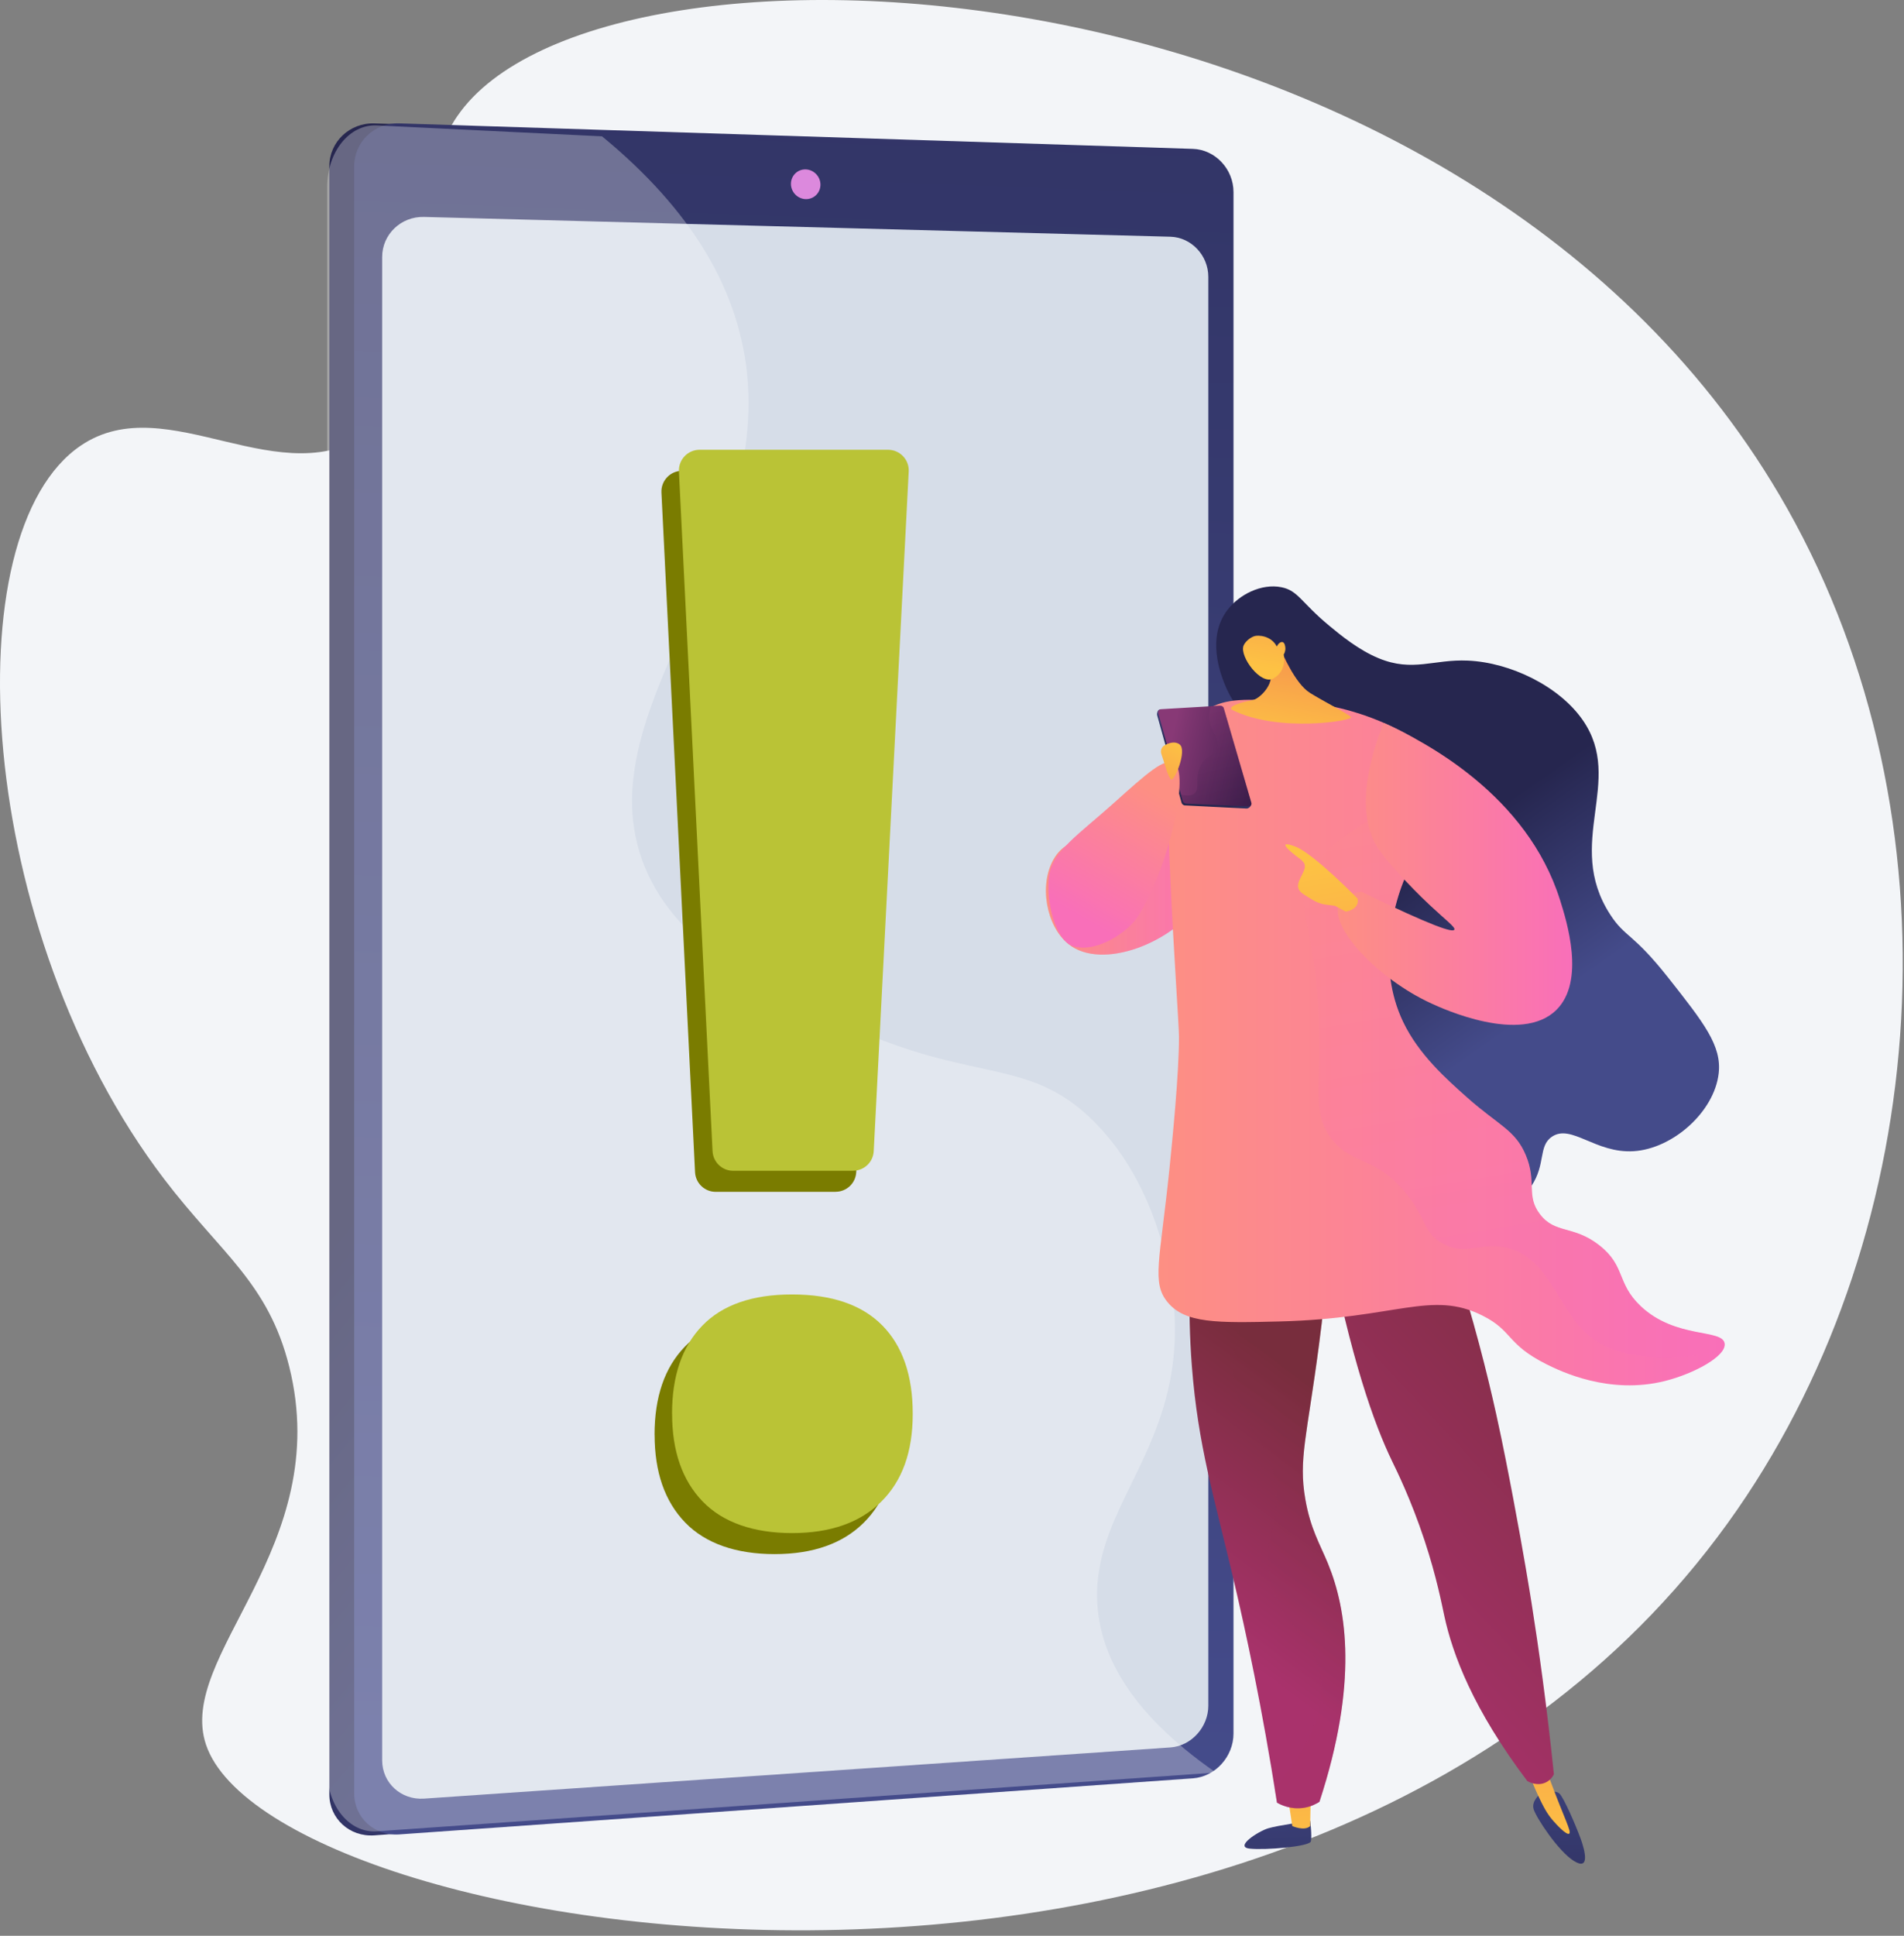 <svg width="307" height="312" viewBox="0 0 307 312" fill="none" xmlns="http://www.w3.org/2000/svg">
<rect x="0" y="0" width="307" height="312" fill="#808080" stroke="none"/>
<path d="M73.749 18.694C63.45 33.714 75.529 58.064 60.239 69.364C45.359 80.364 27.07 62.334 13.05 71.804C-7.761 85.844 -3.961 150.104 26.459 190.024C35.609 202.034 43.249 206.704 46.639 220.284C53.91 249.444 28.36 266.784 33.219 281.204C44.169 313.674 212.539 340.914 280.099 243.334C311.649 197.764 316.369 131.954 288.179 81.974C237.239 -8.346 96.87 -15.006 73.749 18.704V18.694Z" fill="#F3F5F8"/>
<path d="M195.04 30.974V279.544C195.04 283.264 191.86 284.184 188.25 284.434L62.3 295.674L60.36 295.814C56.37 296.094 53.1 293.114 53.1 289.194V26.794C53.1 22.874 56.37 19.764 60.36 19.894L63 19.974L189.38 29.614C192.99 29.724 195.04 27.254 195.04 30.964V30.974Z" fill="url(#paint0_linear_4221_23538)"/>
<path d="M198.889 30.964V279.404C198.889 283.124 195.949 286.364 192.339 286.624L64.359 295.664C60.369 295.944 57.109 292.964 57.109 289.044V26.784C57.109 22.864 60.379 19.754 64.359 19.884L192.339 23.994C195.939 24.114 198.889 27.244 198.889 30.964Z" fill="url(#paint1_linear_4221_23538)"/>
<path d="M194.829 44.634V274.914C194.829 278.384 192.079 281.414 188.709 281.644L68.369 289.894C64.659 290.144 61.619 287.364 61.619 283.714V41.424C61.619 37.774 64.659 34.864 68.369 34.964L188.709 38.154C192.079 38.244 194.829 41.154 194.829 44.624V44.634Z" fill="#D6DDE8"/>
<path d="M132.289 29.764C132.289 31.084 131.229 32.124 129.909 32.094C128.599 32.054 127.529 30.954 127.529 29.634C127.529 28.314 128.599 27.264 129.909 27.304C131.219 27.344 132.289 28.444 132.289 29.764Z" fill="#DC89DD"/>
<g style="mix-blend-mode:screen" opacity="0.3">
<path d="M176.91 258.014C176.3 242.454 190.73 233.334 189.35 211.384C189.22 209.404 187.94 192.424 176.53 180.904C166.29 170.564 157.68 174.454 138.73 166.214C125.45 160.434 110.51 153.934 104.48 140.904C92.49 115.014 126.76 89.164 119.74 55.644C117.73 46.044 112.05 34.274 97.07 21.974L60.77 20.214C56.36 20.004 52.76 24.444 52.76 30.114V285.434C52.76 291.104 56.36 295.474 60.77 295.164L196.05 285.694C181.64 275.704 177.23 266.114 176.91 258.004V258.014Z" fill="white"/>
</g>
<path d="M191.49 119.584C189.15 119.404 189.26 125.674 182.66 131.004C176.77 135.774 172.42 134.214 169.94 138.404C167.5 142.534 168.65 149.234 172.28 152.164C177.58 156.444 189.34 152.164 194.34 144.374C200.74 134.414 194.99 119.854 191.48 119.584H191.49Z" fill="url(#paint2_linear_4221_23538)"/>
<path style="mix-blend-mode:multiply" opacity="0.3" d="M191.49 119.584C189.15 119.404 189.26 125.674 182.66 131.004C176.77 135.774 172.42 134.214 169.94 138.404C167.5 142.534 168.65 149.234 172.28 152.164C177.58 156.444 189.34 152.164 194.34 144.374C200.74 134.414 194.99 119.854 191.48 119.584H191.49Z" fill="url(#paint3_linear_4221_23538)"/>
<path d="M211.259 293.474C211.259 293.474 211.569 295.964 211.359 296.794C211.149 297.624 203.909 298.234 201.459 297.944C198.999 297.654 202.919 295.144 204.489 294.674C206.049 294.204 211.259 293.474 211.259 293.474Z" fill="url(#paint4_linear_4221_23538)"/>
<path d="M207.61 289.324L208.37 294.314C208.37 294.314 210.32 295.184 211.25 294.324L211.35 289.094L207.6 289.314L207.61 289.324Z" fill="url(#paint5_linear_4221_23538)"/>
<path d="M248.41 289.094C248.41 289.094 246.87 290.234 247.28 291.594C247.69 292.954 251.27 298.424 253.83 299.974C256.38 301.524 255.58 298.294 254.84 296.284C254.1 294.274 252.2 289.834 251.46 289.094C250.72 288.354 248.41 289.094 248.41 289.094Z" fill="url(#paint6_linear_4221_23538)"/>
<path d="M245.65 283.614C246.39 285.684 247.11 287.384 247.66 288.634C248.9 291.414 249.57 292.454 250.34 293.354C251.01 294.144 252.59 295.814 253.01 295.544C253.44 295.264 252.29 293.224 250.06 287.244C249.74 286.374 248.72 283.614 248.72 283.614H245.65Z" fill="url(#paint7_linear_4221_23538)"/>
<path d="M192.46 197.164C191.93 202.364 191.42 210.434 192.18 220.234C193.17 232.994 195.72 241.074 198.92 254.684C200.88 263.004 203.51 275.244 205.9 290.544C206.45 290.864 208.08 291.694 210.18 291.384C211.35 291.214 212.23 290.744 212.75 290.404C219.01 271.284 217.16 259.434 214.14 252.054C212.85 248.904 211.29 246.424 210.46 241.584C209.36 235.184 210.72 231.604 212.67 216.784C214.06 206.214 213.82 204.584 212.89 203.004C209.2 196.664 197.91 196.794 192.46 197.164Z" fill="url(#paint8_linear_4221_23538)"/>
<path d="M214 199.384C217.83 219.184 221.6 229.574 224.44 235.464C225.14 236.914 227.48 241.594 229.7 248.304C231.66 254.244 232.48 258.614 232.9 260.534C234.22 266.604 237.49 275.464 246.28 287.084C246.39 287.144 247.89 287.994 249.32 287.244C250.05 286.864 250.41 286.254 250.55 285.964C249.4 274.854 248.08 265.514 246.94 258.314C246.7 256.804 245.64 250.194 243.98 241.454C243.33 238.034 242.38 233.024 241.24 227.884C239.82 221.474 237.65 212.764 234.29 202.314C227.53 201.344 220.76 200.364 214 199.394V199.384Z" fill="url(#paint9_linear_4221_23538)"/>
<path d="M205.839 119.864C203.669 117.854 199.509 115.534 197.419 110.154C196.789 108.534 194.569 102.794 197.849 98.394C199.799 95.784 203.419 94.014 206.599 94.644C209.329 95.184 209.749 97.074 214.379 100.894C216.179 102.384 219.079 104.774 222.299 106.094C227.819 108.374 231.139 106.224 236.689 106.474C243.499 106.774 251.419 110.574 255.229 116.104C261.999 125.914 252.189 135.874 259.609 147.374C262.039 151.144 263.239 150.294 268.989 157.584C274.749 164.884 277.629 168.534 277.119 173.004C276.409 179.214 269.719 185.144 263.419 185.544C257.269 185.934 253.359 181.094 250.229 183.214C247.999 184.724 249.279 187.654 246.909 191.174C243.859 195.714 237.859 196.624 236.889 196.764C227.899 198.124 215.779 187.574 210.629 175.084C201.349 152.564 217.659 130.774 205.839 119.844V119.864Z" fill="url(#paint10_linear_4221_23538)"/>
<path style="mix-blend-mode:multiply" opacity="0.3" d="M214.14 252.054C212.85 248.904 211.29 246.424 210.46 241.584C209.36 235.184 210.72 231.604 212.67 216.784C214.06 206.214 213.82 204.584 212.89 203.004C210.88 199.564 206.64 198.034 202.3 197.414C202.36 197.634 202.42 197.864 202.46 198.074C204.74 208.464 196.05 214.804 199.97 226.224C201.9 231.854 204.98 233.144 205.7 239.674C206.37 245.794 203.93 247.064 204.45 252.634C205.23 260.944 211.13 262.964 212.67 269.324C213.67 273.464 212.83 279.514 205.53 288.264C205.65 289.014 205.77 289.774 205.89 290.544C206.44 290.864 208.07 291.694 210.17 291.384C211.34 291.214 212.22 290.744 212.74 290.404C219 271.284 217.15 259.434 214.13 252.054H214.14Z" fill="url(#paint11_linear_4221_23538)"/>
<path d="M189.29 118.284C192.11 117.154 192.39 115.804 194.6 114.394C197.69 112.424 201 112.724 207.53 112.964C209.79 113.044 212.25 113.314 214.88 113.874C227.56 116.564 235.45 124.164 238.43 127.364C236 128.944 229.28 133.784 225.96 142.954C224.93 145.804 221.87 155.564 226.24 164.704C228.76 169.974 233.22 173.924 236.6 176.924C241.68 181.424 244.31 182.124 246.01 186.154C247.86 190.544 246 192.694 248.3 195.694C250.77 198.924 253.67 197.424 257.86 200.694C262.15 204.044 260.62 206.794 264.53 210.494C270.21 215.864 277.73 214.124 278.08 216.534C278.38 218.614 273.03 221.434 268.49 222.574C259.49 224.844 251.65 221.034 249.31 219.864C242.85 216.614 243.97 214.514 239.04 212.044C230.79 207.904 225.16 212.514 206.37 212.984C196.2 213.244 191.05 213.304 188.24 209.854C185.67 206.714 187.02 203.264 188.56 188.404C189.06 183.444 190.1 173.054 190.1 167.124C190.1 163.624 186.66 119.324 189.3 118.264L189.29 118.284Z" fill="url(#paint12_linear_4221_23538)"/>
<g style="mix-blend-mode:multiply" opacity="0.3">
<path d="M264.51 210.504C260.6 206.804 262.13 204.054 257.84 200.704C253.65 197.434 250.75 198.934 248.28 195.704C245.98 192.694 247.85 190.554 245.99 186.164C244.29 182.134 241.66 181.434 236.58 176.934C233.2 173.934 228.74 169.974 226.22 164.714C221.85 155.574 224.9 145.824 225.94 142.964C229.27 133.794 235.98 128.954 238.41 127.374C238.18 127.124 237.9 126.834 237.6 126.534C221.57 128.734 212.22 138.004 211.06 140.744C208.39 147.084 212.62 149.414 212.73 167.704C212.78 176.444 211.84 179.894 214.68 183.544C217.92 187.714 221.66 186.424 226.35 191.884C229.95 196.074 229.38 198.734 232.74 200.504C236.36 202.404 238.66 200.194 242.75 201.064C249.57 202.514 251.03 210.384 255.53 214.684C258.94 217.934 265.24 220.214 277.67 217.774C277.96 217.354 278.1 216.944 278.04 216.564C277.69 214.144 270.17 215.894 264.49 210.524L264.51 210.504Z" fill="url(#paint13_linear_4221_23538)"/>
</g>
<path d="M215.939 145.674C214.239 149.294 222.069 157.724 230.769 161.724C232.539 162.544 245.279 168.394 250.959 162.764C255.649 158.114 252.619 148.484 251.539 145.054C246.229 128.184 229.939 119.604 223.109 116.514C218.009 129.264 221.009 134.934 222.199 136.714C223.429 138.564 226.879 142.454 230.539 145.884C233.109 148.294 234.719 149.464 234.499 149.844C234.229 150.314 231.219 149.424 219.499 143.724C218.139 143.944 216.529 144.434 215.949 145.674H215.939Z" fill="url(#paint14_linear_4221_23538)"/>
<path d="M211.179 111.654C213.569 113.134 217.419 115.064 217.849 115.594C218.269 116.114 206.169 118.194 198.629 114.394C198.629 114.394 197.459 113.744 201.999 112.834C202.969 112.644 205.059 110.734 204.929 108.784L206.619 104.934C206.619 104.934 208.789 110.164 211.179 111.644V111.654Z" fill="url(#paint15_linear_4221_23538)"/>
<path d="M206.98 105.514C206.98 105.514 207.59 108.084 205.32 109.354C203.29 110.494 199.86 105.824 200.5 104.094C200.71 103.514 201.48 102.774 202.28 102.524C202.84 102.344 204.96 102.414 205.87 104.204C206.11 103.684 206.53 103.404 206.82 103.494C207.18 103.604 207.24 104.264 207.25 104.414C207.29 104.934 207.08 105.334 206.98 105.514Z" fill="url(#paint16_linear_4221_23538)"/>
<path d="M218.899 144.834C218.899 144.834 211.759 137.524 208.849 136.444C205.939 135.364 207.689 136.944 208.849 137.854C210.009 138.764 210.789 139.064 210.189 140.454C209.589 141.844 208.509 143.074 210.219 144.154C211.919 145.244 212.589 145.654 213.919 145.824L215.249 145.994L216.989 146.924C216.989 146.924 219.229 146.654 218.899 144.834Z" fill="url(#paint17_linear_4221_23538)"/>
<path d="M191.07 129.814L200.99 130.314C201.37 130.334 201.82 129.864 201.73 129.544L197.1 114.554C197.03 114.304 196.77 114.134 196.49 114.154L186.98 114.364C186.67 114.384 186.5 114.994 186.58 115.294L190.52 129.394C190.58 129.624 190.82 129.804 191.07 129.824V129.814Z" fill="url(#paint18_linear_4221_23538)"/>
<path d="M191.25 129.504L201.22 129.974C201.6 129.994 201.869 129.714 201.769 129.394L197.32 114.144C197.25 113.894 196.99 113.724 196.71 113.744L187.19 114.304C186.88 114.324 186.67 114.624 186.75 114.924L190.7 129.074C190.77 129.304 191 129.494 191.25 129.504Z" fill="url(#paint19_linear_4221_23538)"/>
<path style="mix-blend-mode:multiply" opacity="0.3" d="M196.28 120.404C195.98 121.794 194.74 121.494 193.72 123.174C192.43 125.304 193.67 127.184 192.48 127.964C192.12 128.204 191.51 128.344 190.41 128.054L190.69 129.064C190.76 129.294 190.99 129.484 191.24 129.494L201.21 129.964C201.59 129.984 201.86 129.704 201.76 129.384L197.31 114.134C197.24 113.884 196.98 113.714 196.7 113.734L195.27 113.814C195.1 114.334 194.98 114.944 194.99 115.614C195.04 117.914 196.62 118.774 196.27 120.394L196.28 120.404Z" fill="url(#paint20_linear_4221_23538)"/>
<path d="M189.29 122.964C191.94 124.404 188.43 139.994 183.45 147.754C181.99 150.034 177.13 153.564 173.2 152.554C170.18 151.774 168.54 145.214 169.18 141.004C169.76 137.174 174.07 134.374 179.56 129.454C184.95 124.614 187.74 122.124 189.29 122.964Z" fill="url(#paint21_linear_4221_23538)"/>
<path d="M187.86 123.384L187.25 121.494C187.08 120.964 187.3 120.374 187.8 120.114C188.48 119.744 189.46 119.414 190.2 119.984C191.47 120.954 189.32 126.014 188.84 125.634C188.35 125.244 187.87 123.394 187.87 123.394L187.86 123.384Z" fill="url(#paint22_linear_4221_23538)"/>
<path d="M105.539 231.254C105.539 225.154 107.159 220.424 110.409 217.064C113.649 213.704 118.479 212.024 124.889 212.024C131.299 212.024 136.149 213.684 139.429 217.004C142.709 220.324 144.349 225.074 144.349 231.254C144.349 237.434 142.649 242.084 139.249 245.444C135.849 248.804 131.059 250.484 124.889 250.484C118.719 250.484 113.749 248.784 110.469 245.384C107.189 241.984 105.549 237.274 105.549 231.254H105.539ZM134.739 192.094H115.399C113.619 192.094 112.159 190.704 112.069 188.924L106.649 79.384C106.559 77.484 108.069 75.884 109.979 75.884H140.369C142.279 75.884 143.799 77.484 143.699 79.384L138.059 188.924C137.969 190.694 136.509 192.084 134.729 192.084L134.739 192.094Z" fill="#7A7C00"/>
<path d="M108.359 227.864C108.359 221.764 109.979 217.034 113.229 213.674C116.469 210.314 121.299 208.634 127.709 208.634C134.119 208.634 138.969 210.294 142.249 213.614C145.529 216.934 147.169 221.684 147.169 227.864C147.169 234.044 145.469 238.694 142.069 242.054C138.669 245.414 133.879 247.094 127.709 247.094C121.539 247.094 116.569 245.394 113.289 241.994C110.009 238.594 108.369 233.884 108.369 227.864H108.359ZM137.559 188.704H118.219C116.439 188.704 114.979 187.314 114.889 185.534L109.469 75.994C109.379 74.094 110.889 72.494 112.799 72.494H143.189C145.099 72.494 146.619 74.094 146.519 75.994L140.879 185.534C140.789 187.304 139.329 188.694 137.549 188.694L137.559 188.704Z" fill="#BAC336"/>
<defs>
<linearGradient id="paint0_linear_4221_23538" x1="222.14" y1="244.544" x2="102.26" y2="142.284" gradientUnits="userSpaceOnUse">
<stop stop-color="#444B8A"/>
<stop offset="1" stop-color="#26264F"/>
</linearGradient>
<linearGradient id="paint1_linear_4221_23538" x1="123.189" y1="282.594" x2="139.799" y2="-164.056" gradientUnits="userSpaceOnUse">
<stop stop-color="#444B8A"/>
<stop offset="1" stop-color="#26264F"/>
</linearGradient>
<linearGradient id="paint2_linear_4221_23538" x1="168.66" y1="136.714" x2="197.23" y2="136.714" gradientUnits="userSpaceOnUse">
<stop stop-color="#FD8F83"/>
<stop offset="1" stop-color="#F96FB9"/>
</linearGradient>
<linearGradient id="paint3_linear_4221_23538" x1="168.66" y1="136.714" x2="197.23" y2="136.714" gradientUnits="userSpaceOnUse">
<stop stop-color="#FD8F83"/>
<stop offset="1" stop-color="#F96FB9"/>
</linearGradient>
<linearGradient id="paint4_linear_4221_23538" x1="204.989" y1="277.464" x2="207.489" y2="322.484" gradientUnits="userSpaceOnUse">
<stop stop-color="#444B8A"/>
<stop offset="1" stop-color="#26264F"/>
</linearGradient>
<linearGradient id="paint5_linear_4221_23538" x1="209.72" y1="299.654" x2="208.39" y2="238.864" gradientUnits="userSpaceOnUse">
<stop stop-color="#FDC244"/>
<stop offset="1" stop-color="#F16F56"/>
</linearGradient>
<linearGradient id="paint6_linear_4221_23538" x1="250.26" y1="274.944" x2="252.77" y2="319.974" gradientUnits="userSpaceOnUse">
<stop stop-color="#444B8A"/>
<stop offset="1" stop-color="#26264F"/>
</linearGradient>
<linearGradient id="paint7_linear_4221_23538" x1="249.58" y1="298.784" x2="248.25" y2="237.994" gradientUnits="userSpaceOnUse">
<stop stop-color="#FDC244"/>
<stop offset="1" stop-color="#F16F56"/>
</linearGradient>
<linearGradient id="paint8_linear_4221_23538" x1="190.42" y1="260.144" x2="215.66" y2="226.254" gradientUnits="userSpaceOnUse">
<stop stop-color="#A9326C"/>
<stop offset="1" stop-color="#792D3D"/>
</linearGradient>
<linearGradient id="paint9_linear_4221_23538" x1="209.17" y1="264.344" x2="268.3" y2="209.204" gradientUnits="userSpaceOnUse">
<stop stop-color="#A9326C"/>
<stop offset="1" stop-color="#792D3D"/>
</linearGradient>
<linearGradient id="paint10_linear_4221_23538" x1="245.589" y1="164.404" x2="228.079" y2="139.594" gradientUnits="userSpaceOnUse">
<stop stop-color="#444B8A"/>
<stop offset="1" stop-color="#26264F"/>
</linearGradient>
<linearGradient id="paint11_linear_4221_23538" x1="193.64" y1="262.544" x2="218.88" y2="228.654" gradientUnits="userSpaceOnUse">
<stop stop-color="#A9326C"/>
<stop offset="1" stop-color="#792D3D"/>
</linearGradient>
<linearGradient id="paint12_linear_4221_23538" x1="186.78" y1="168.044" x2="278.07" y2="168.044" gradientUnits="userSpaceOnUse">
<stop stop-color="#FD8F83"/>
<stop offset="1" stop-color="#F96FB9"/>
</linearGradient>
<linearGradient id="paint13_linear_4221_23538" x1="231.58" y1="113.084" x2="246.04" y2="201.454" gradientUnits="userSpaceOnUse">
<stop stop-color="#FD8F83"/>
<stop offset="1" stop-color="#F96FB9"/>
</linearGradient>
<linearGradient id="paint14_linear_4221_23538" x1="215.709" y1="140.854" x2="253.509" y2="140.854" gradientUnits="userSpaceOnUse">
<stop stop-color="#FD8F83"/>
<stop offset="1" stop-color="#F96FB9"/>
</linearGradient>
<linearGradient id="paint15_linear_4221_23538" x1="207.329" y1="119.754" x2="212.019" y2="92.924" gradientUnits="userSpaceOnUse">
<stop stop-color="#FDC244"/>
<stop offset="1" stop-color="#F16F56"/>
</linearGradient>
<linearGradient id="paint16_linear_4221_23538" x1="203.394" y1="107.506" x2="208.148" y2="79.41" gradientUnits="userSpaceOnUse">
<stop stop-color="#FDC244"/>
<stop offset="1" stop-color="#F16F56"/>
</linearGradient>
<linearGradient id="paint17_linear_4221_23538" x1="212.809" y1="138.874" x2="223.689" y2="205.384" gradientUnits="userSpaceOnUse">
<stop stop-color="#FDC244"/>
<stop offset="1" stop-color="#F16F56"/>
</linearGradient>
<linearGradient id="paint18_linear_4221_23538" x1="196.013" y1="120.272" x2="192.211" y2="124.546" gradientUnits="userSpaceOnUse">
<stop stop-color="#444B8A"/>
<stop offset="1" stop-color="#26264F"/>
</linearGradient>
<linearGradient id="paint19_linear_4221_23538" x1="205.784" y1="124.517" x2="188.479" y2="120.524" gradientUnits="userSpaceOnUse">
<stop stop-color="#311944"/>
<stop offset="1" stop-color="#883976"/>
</linearGradient>
<linearGradient id="paint20_linear_4221_23538" x1="196.578" y1="131.234" x2="192.662" y2="114.588" gradientUnits="userSpaceOnUse">
<stop stop-color="#311944"/>
<stop offset="1" stop-color="#883976"/>
</linearGradient>
<linearGradient id="paint21_linear_4221_23538" x1="185.77" y1="127.474" x2="174.09" y2="147.854" gradientUnits="userSpaceOnUse">
<stop stop-color="#FD8F83"/>
<stop offset="1" stop-color="#F96FB9"/>
</linearGradient>
<linearGradient id="paint22_linear_4221_23538" x1="189.99" y1="119.564" x2="179.74" y2="140.324" gradientUnits="userSpaceOnUse">
<stop stop-color="#FDC244"/>
<stop offset="0.7" stop-color="#F58652"/>
<stop offset="1" stop-color="#F16F56"/>
</linearGradient>
</defs>
</svg>
